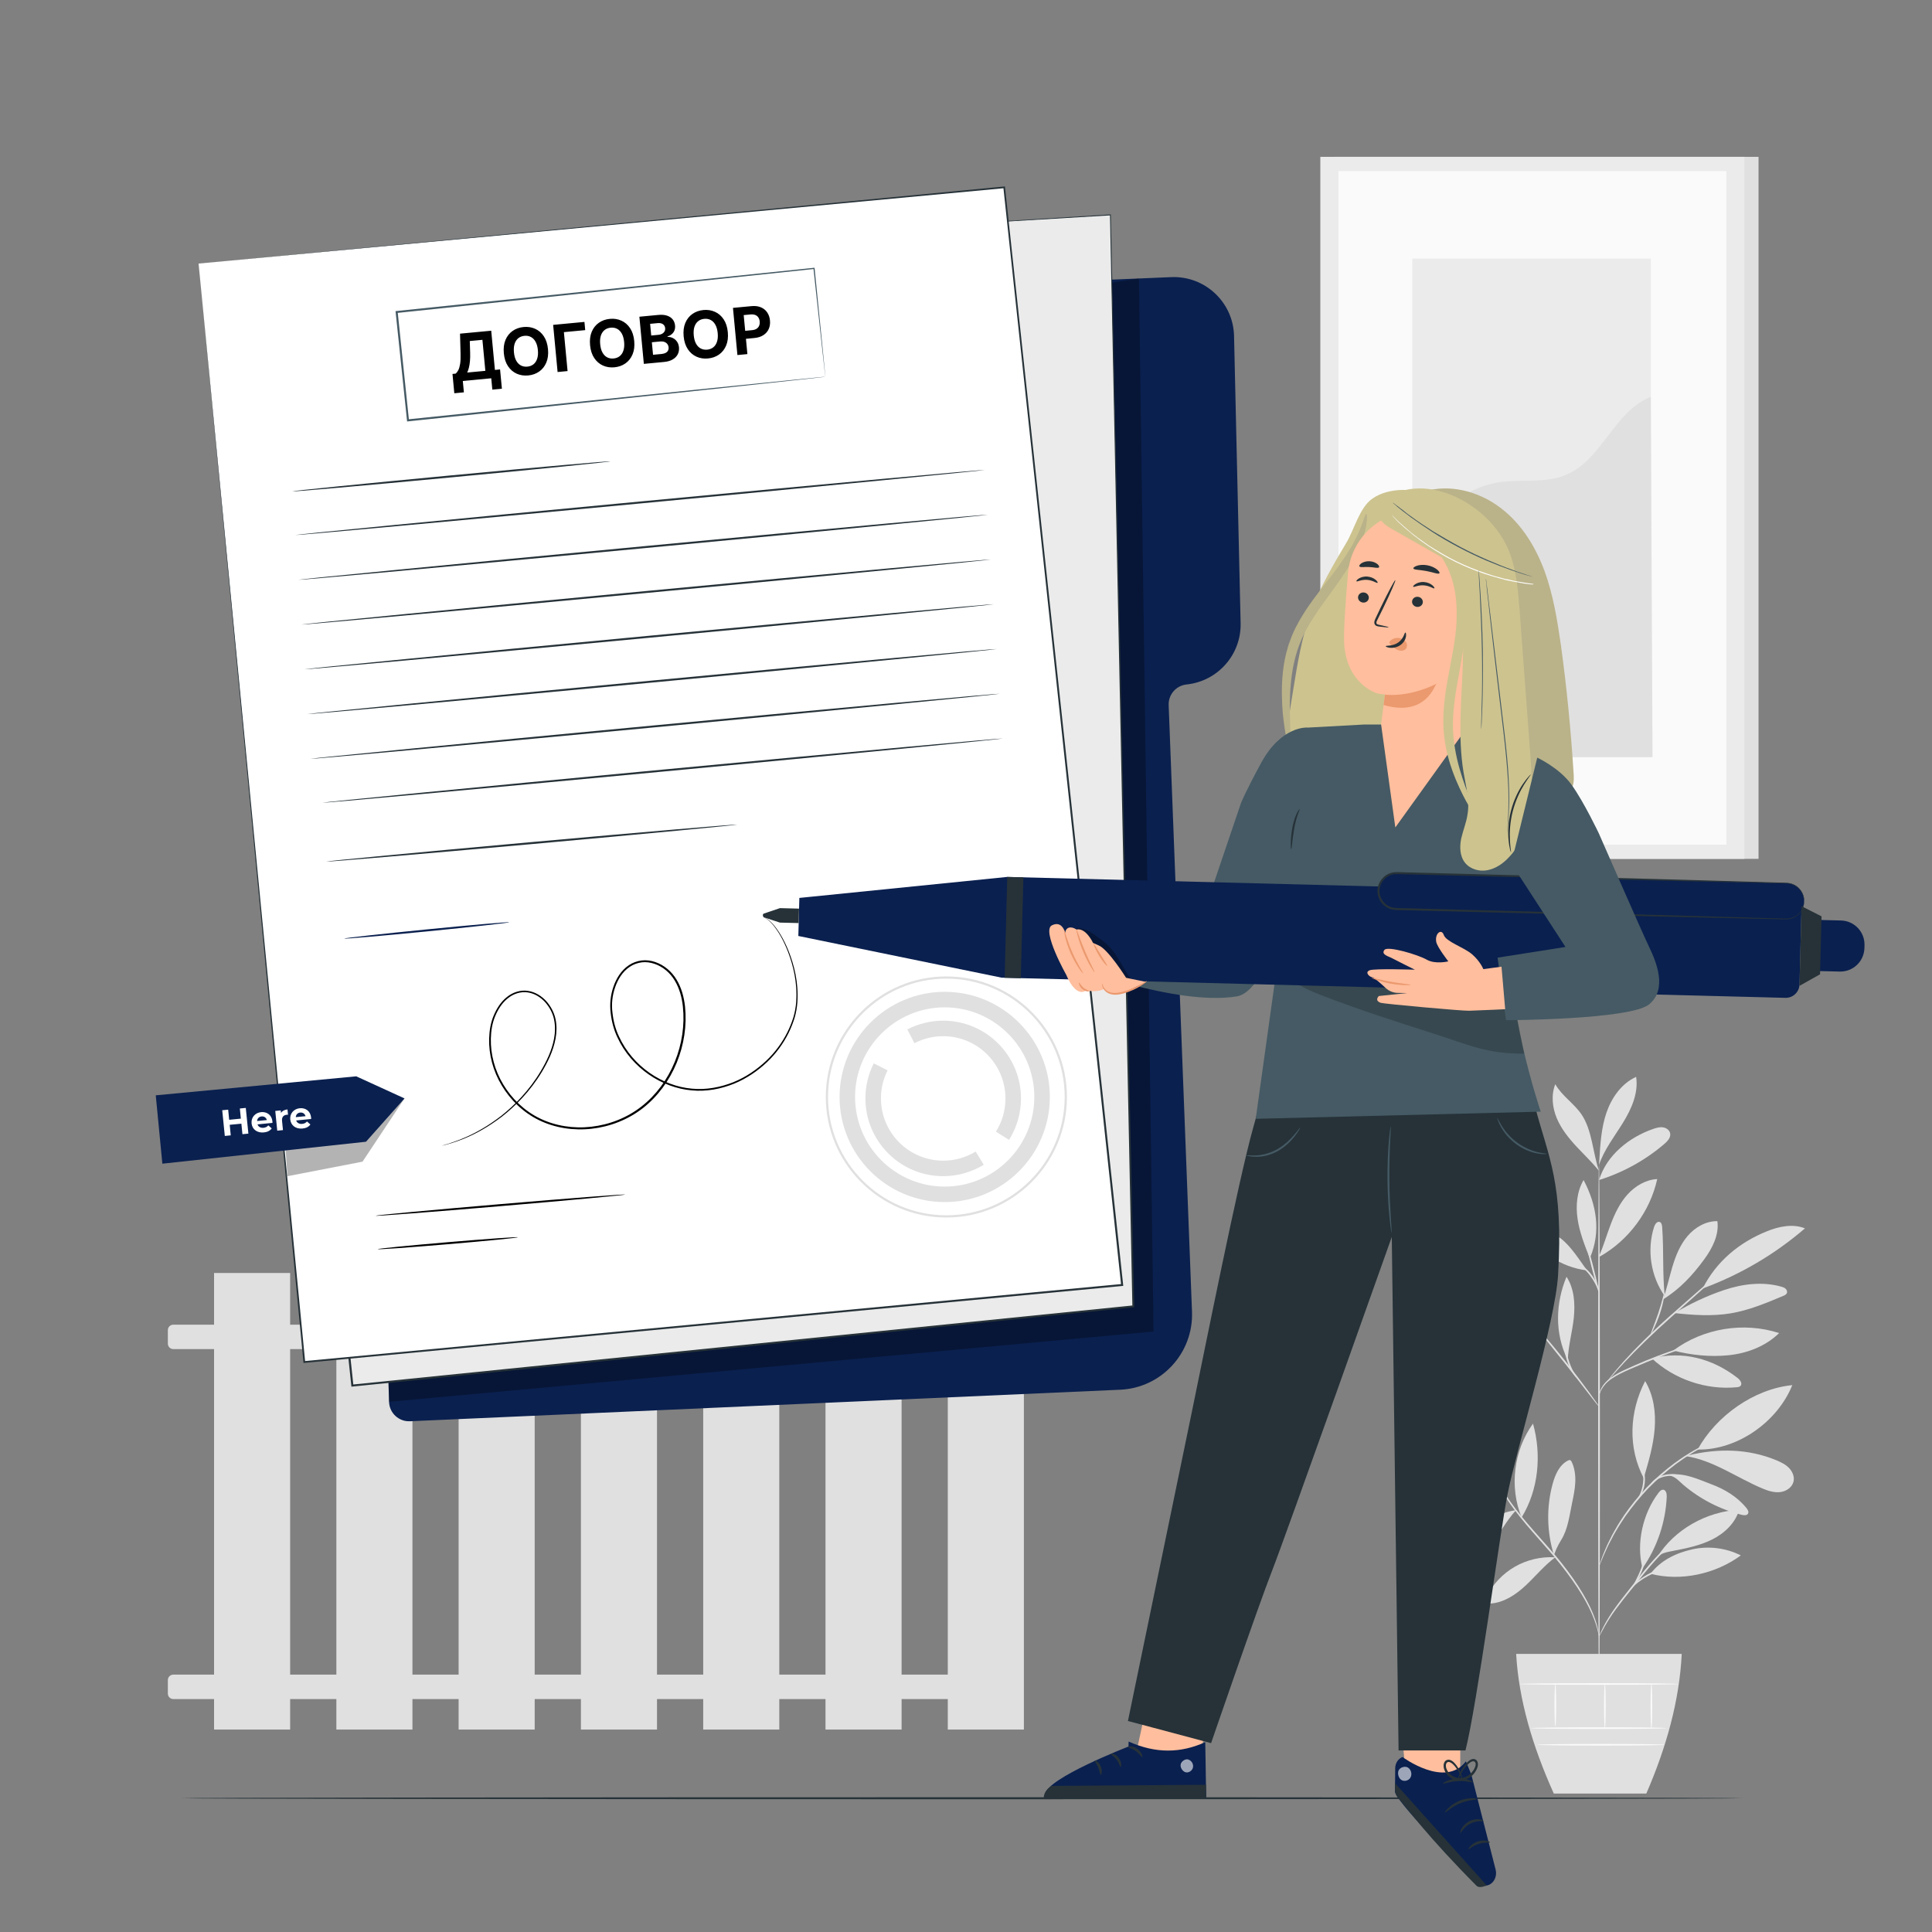 <?xml version="1.0" encoding="UTF-8"?> <svg xmlns="http://www.w3.org/2000/svg" width="178" height="178" viewBox="0 0 178 178" fill="none"><rect x="0" y="0" width="178" height="178" fill="#808080" stroke="none"/> <path d="M137.373 134.978C135.981 134.102 134.386 133.554 132.752 133.387C131.998 133.308 131.172 133.33 130.567 133.789C130.438 133.885 130.314 134.031 130.342 134.188C130.364 134.305 130.463 134.39 130.556 134.462C132.432 135.896 135.276 136.078 137.373 134.978Z" fill="#E0E0E0"></path> <path d="M137.252 134.846C136.206 134.03 135.152 133.208 134.265 132.218C133.379 131.232 132.66 130.057 132.393 128.758C132.311 128.363 132.286 127.914 132.542 127.601C134.924 129.459 136.793 131.862 137.252 134.846Z" fill="#E0E0E0"></path> <path d="M137.348 134.96C137.17 133.657 137.106 132.318 137.405 131.04C137.704 129.762 138.402 128.537 139.491 127.808C139.904 128.769 139.726 129.876 139.438 130.88C138.99 132.432 138.288 133.909 137.37 135.237" fill="#E0E0E0"></path> <path d="M139.68 139.139C138.263 139.31 137.032 140.058 135.974 141.015C134.917 141.973 134.166 143.262 133.852 144.654C135.241 144.568 136.419 143.589 137.274 142.489C138.128 141.393 138.719 140.186 139.659 139.157" fill="#E0E0E0"></path> <path d="M140.186 139.808C139.046 137 139.459 133.614 141.239 131.161C142.048 134.03 141.752 137.27 140.186 139.808Z" fill="#E0E0E0"></path> <path d="M143.269 143.479C141.983 143.4 140.677 143.707 139.563 144.347C138.448 144.988 137.526 145.967 136.95 147.117C136.871 147.274 136.804 147.473 136.907 147.612C136.999 147.733 137.174 147.744 137.327 147.737C138.573 147.655 139.677 146.907 140.588 146.053C141.499 145.198 142.293 144.212 143.301 143.475" fill="#E0E0E0"></path> <path d="M143.169 143.279C142.507 141.158 142.464 138.847 143.051 136.704C143.283 135.857 143.671 134.967 144.454 134.568C144.522 134.533 144.6 134.504 144.668 134.529C144.735 134.554 144.771 134.622 144.803 134.686C145.081 135.266 145.163 135.928 145.134 136.572C145.106 137.217 144.97 137.85 144.839 138.481C144.593 139.648 144.461 140.901 143.82 141.909C143.667 142.147 143.536 142.407 143.415 142.664C143.294 142.92 143.294 143.009 143.183 143.212" fill="#E0E0E0"></path> <path d="M151.328 144.493C150.723 142.194 151.364 139.406 152.813 137.523C152.92 137.384 153.062 137.235 153.237 137.252C153.504 137.277 153.571 137.633 153.561 137.9C153.457 140.25 152.674 142.564 151.328 144.493Z" fill="#E0E0E0"></path> <path d="M152.065 144.995C154.86 145.722 158.064 145.017 160.385 143.304C159.007 142.607 157.384 142.407 155.882 142.753C154.376 143.094 153.002 143.771 152.065 144.995Z" fill="#E0E0E0"></path> <path d="M152.685 143.465C154.248 140.916 157.249 139.25 160.236 139.097C159.89 140.311 158.893 141.258 157.765 141.827C156.636 142.397 155.38 142.646 154.141 142.888C153.66 142.984 152.998 143.087 152.685 143.465Z" fill="#E0E0E0"></path> <path d="M151.485 136.038C151.909 134.586 152.336 133.123 152.45 131.617C152.567 130.111 152.35 128.538 151.571 127.242C150.111 130.068 149.961 133.372 151.442 136.192" fill="#E0E0E0"></path> <path d="M156.405 133.55C158.114 130.446 161.599 127.965 165.127 127.616C163.767 131.005 160.054 133.625 156.405 133.55Z" fill="#E0E0E0"></path> <path d="M155.33 134.159C157.879 134.547 160.05 136.174 162.432 137.16C162.941 137.37 163.489 137.541 164.038 137.466C164.586 137.395 165.123 137.028 165.245 136.491C165.348 136.046 165.141 135.572 164.824 135.245C164.504 134.917 164.08 134.714 163.657 134.536C161.062 133.458 158.281 133.429 155.547 134.084" fill="#E0E0E0"></path> <path d="M153.856 135.946C154.433 136.11 154.629 136.409 155.088 136.801C156.636 138.121 158.498 139.075 160.474 139.567C160.681 139.617 160.951 139.638 161.051 139.453C161.14 139.289 161.026 139.093 160.912 138.951C160.083 137.915 158.904 137.206 157.662 136.744C156.419 136.281 155.341 135.722 153.86 135.843" fill="#E0E0E0"></path> <path d="M152.19 125.152C154.262 127.085 157.181 128.078 160.004 127.811C160.132 127.8 160.271 127.779 160.36 127.683C160.556 127.469 160.321 127.138 160.093 126.96C157.793 125.166 155.01 124.426 152.19 125.152Z" fill="#E0E0E0"></path> <path d="M154.162 124.43C156.903 122.375 160.659 121.756 163.913 122.82C162.685 124.031 160.983 124.682 159.267 124.86C157.551 125.038 155.835 124.85 154.162 124.43Z" fill="#E0E0E0"></path> <path d="M153.379 119.467C153.155 117.174 153.301 115.362 153.141 113.059C153.126 112.874 153.087 112.653 152.916 112.585C152.678 112.493 152.478 112.788 152.396 113.034C151.713 115.159 152.087 117.594 153.375 119.413" fill="#E0E0E0"></path> <path d="M153.215 119.719C154.771 118.758 155.935 117.501 157.014 116.028C157.765 115.002 158.395 113.771 158.228 112.51C157.174 112.489 156.174 113.069 155.487 113.87C154.803 114.671 154.394 115.672 154.091 116.679C153.785 117.694 153.571 118.73 153.215 119.719Z" fill="#E0E0E0"></path> <path d="M156.946 118.683C160.357 117.423 163.539 115.547 166.295 113.172C165.177 112.724 163.899 112.991 162.785 113.443C160.236 114.472 158.149 116.209 156.9 118.658" fill="#E0E0E0"></path> <path d="M154.262 120.976C155.989 121.165 157.74 121.286 159.452 121.001C161.136 120.72 162.724 120.054 164.298 119.392C164.429 119.339 164.568 119.271 164.625 119.143C164.686 119.004 164.622 118.83 164.508 118.73C164.394 118.627 164.241 118.577 164.095 118.538C162.386 118.061 160.542 118.285 158.858 118.851C157.178 119.413 155.8 120.086 154.262 120.976Z" fill="#E0E0E0"></path> <path d="M144.411 125.23C143.233 122.852 143.311 120.083 144.326 117.63C145.042 118.719 145.131 120.111 144.999 121.407C144.867 122.706 144.472 124.041 144.447 125.344" fill="#E0E0E0"></path> <path d="M139.709 122.856C136.768 122.799 133.828 124.052 131.834 126.209C133.301 126.441 134.814 126.06 136.145 125.408C137.48 124.757 138.666 123.842 139.84 122.934" fill="#E0E0E0"></path> <path d="M136.544 121.798C135.106 121.681 133.721 121.503 132.339 121.927C130.958 122.35 129.698 123.311 129.135 124.643C130.481 124.796 131.845 124.458 133.076 123.899C134.312 123.343 135.433 122.567 136.544 121.798Z" fill="#E0E0E0"></path> <path d="M141.225 121.848C139.933 121.001 138.605 120.136 137.096 119.787C135.59 119.435 133.845 119.694 132.795 120.83C134.013 121.546 135.494 121.631 136.907 121.628C138.32 121.628 140.054 121.61 141.385 122.083" fill="#E0E0E0"></path> <path d="M141.236 121.916C139.025 119.744 138.185 115.843 139.075 112.874C140.812 115.515 141.592 118.776 141.236 121.916Z" fill="#E0E0E0"></path> <path d="M147.316 115.764C147.733 114.796 148.028 113.778 148.402 112.792C148.776 111.805 149.242 110.834 149.947 110.05C150.656 109.267 151.631 108.683 152.685 108.63C152.026 111.617 150.04 114.287 147.37 115.782" fill="#E0E0E0"></path> <path d="M146.216 117.046C145.526 116.096 144.728 114.807 143.792 114.098C142.856 113.39 141.638 112.959 140.495 113.233C141.656 115.309 143.852 116.772 146.216 117.046Z" fill="#E0E0E0"></path> <path d="M146.437 115.843C145.985 114.693 145.529 113.532 145.348 112.311C145.166 111.09 145.276 109.784 145.899 108.719C147.113 111.015 147.505 113.479 146.498 115.871" fill="#E0E0E0"></path> <path d="M147.327 108.716C148.014 106.441 150.097 104.767 152.347 103.999C152.631 103.902 152.93 103.821 153.226 103.867C153.521 103.913 153.813 104.116 153.874 104.408C153.956 104.796 153.635 105.141 153.336 105.398C151.585 106.896 149.527 108.032 147.327 108.716Z" fill="#E0E0E0"></path> <path d="M147.352 106.857C147.441 105.39 147.53 103.902 148.007 102.514C148.484 101.126 149.403 99.819 150.741 99.214C150.969 100.695 150.314 102.169 149.527 103.443C148.74 104.718 147.79 105.921 147.316 107.341" fill="#E0E0E0"></path> <path d="M147.316 107.865C146.747 106.206 146.69 104.102 145.697 102.656C145.002 101.645 143.892 100.958 143.294 99.89C142.895 100.89 143.019 102.04 143.432 103.03C143.849 104.02 144.536 104.874 145.269 105.661C146.003 106.444 146.633 107.035 147.316 107.865Z" fill="#E0E0E0"></path> <path d="M147.327 156.69C147.284 156.69 147.245 145.629 147.242 131.991C147.238 118.345 147.27 107.288 147.316 107.288C147.363 107.288 147.398 118.345 147.402 131.991C147.405 145.629 147.37 156.69 147.327 156.69Z" fill="#E0E0E0"></path> <path d="M156.992 123.56C156.996 123.571 156.846 123.625 156.576 123.717C156.277 123.817 155.892 123.949 155.433 124.102C154.468 124.429 153.144 124.906 151.706 125.497C150.282 126.109 148.94 126.604 148.174 127.266C147.793 127.594 147.573 127.946 147.466 128.206C147.356 128.466 147.338 128.626 147.323 128.623C147.316 128.623 147.32 128.584 147.327 128.505C147.341 128.431 147.359 128.32 147.409 128.181C147.501 127.907 147.715 127.53 148.103 127.181C148.488 126.832 149.022 126.515 149.637 126.23C150.25 125.946 150.93 125.647 151.652 125.348C153.094 124.757 154.433 124.294 155.408 123.995C155.896 123.842 156.295 123.731 156.569 123.657C156.836 123.585 156.989 123.55 156.992 123.56Z" fill="#E0E0E0"></path> <path d="M160.161 115.779C160.164 115.782 160.125 115.825 160.043 115.903C159.951 115.992 159.833 116.103 159.687 116.238C159.356 116.537 158.908 116.946 158.363 117.441C157.22 118.459 155.668 119.841 153.952 121.368C152.229 122.899 150.745 124.365 149.712 125.465C149.196 126.017 148.79 126.473 148.513 126.79C148.384 126.939 148.278 127.06 148.192 127.156C148.117 127.238 148.078 127.281 148.071 127.277C148.068 127.274 148.1 127.224 148.167 127.135C148.235 127.046 148.331 126.914 148.466 126.75C148.73 126.419 149.125 125.949 149.63 125.391C150.641 124.266 152.122 122.785 153.845 121.25C155.572 119.723 157.146 118.349 158.288 117.359C158.847 116.879 159.31 116.483 159.648 116.195C159.801 116.07 159.922 115.967 160.022 115.885C160.107 115.811 160.157 115.775 160.161 115.779Z" fill="#E0E0E0"></path> <path d="M152.094 122.923C152.048 122.902 152.407 122.073 152.767 121.022C153.13 119.972 153.297 119.086 153.343 119.093C153.386 119.096 153.283 120.008 152.916 121.072C152.735 121.603 152.539 122.069 152.382 122.4C152.229 122.735 152.115 122.934 152.094 122.923Z" fill="#E0E0E0"></path> <path d="M147.338 129.62C147.331 129.627 147.234 129.516 147.071 129.314C146.889 129.082 146.661 128.79 146.391 128.441C145.821 127.704 145.031 126.686 144.148 125.572C143.262 124.458 142.45 123.457 141.862 122.735C141.585 122.389 141.353 122.105 141.168 121.877C141.004 121.674 140.919 121.556 140.93 121.549C140.937 121.542 141.04 121.645 141.218 121.838C141.396 122.03 141.645 122.311 141.951 122.663C142.564 123.368 143.39 124.358 144.276 125.476C145.163 126.59 145.939 127.623 146.487 128.377C146.761 128.755 146.978 129.064 147.128 129.278C147.27 129.488 147.345 129.613 147.338 129.62Z" fill="#E0E0E0"></path> <path d="M145.22 126.896C145.195 126.925 144.629 126.252 144.333 125.234C144.116 124.515 144.105 123.86 144.13 123.557L144.201 123.564C144.169 123.692 144.148 123.76 144.134 123.756C144.119 123.753 144.119 123.682 144.13 123.55L144.201 123.557C144.226 123.856 144.273 124.49 144.486 125.187C144.771 126.177 145.262 126.871 145.22 126.896Z" fill="#E0E0E0"></path> <path d="M142.482 123.457C142.461 123.479 142.279 123.251 141.862 123.098C141.449 122.938 140.826 122.902 140.143 122.963C139.459 123.012 138.847 123.133 138.409 123.244C137.971 123.351 137.704 123.436 137.697 123.415C137.69 123.397 137.943 123.272 138.381 123.133C138.815 122.998 139.435 122.856 140.132 122.802C140.823 122.742 141.478 122.795 141.909 122.995C142.339 123.183 142.496 123.454 142.482 123.457Z" fill="#E0E0E0"></path> <path d="M141.834 122.621C141.823 122.646 141.474 122.475 140.883 122.275C140.296 122.072 139.459 121.862 138.512 121.788C137.566 121.716 136.708 121.798 136.095 121.912C135.483 122.023 135.113 122.137 135.106 122.112C135.102 122.101 135.191 122.065 135.358 122.005C135.522 121.944 135.768 121.873 136.074 121.802C136.686 121.659 137.562 121.56 138.523 121.631C139.484 121.706 140.335 121.941 140.919 122.172C141.211 122.286 141.442 122.393 141.599 122.478C141.756 122.56 141.838 122.614 141.834 122.621Z" fill="#E0E0E0"></path> <path d="M147.316 119.097C147.274 119.107 146.964 118.028 146.622 116.69C146.284 115.351 146.042 114.255 146.085 114.244C146.127 114.234 146.437 115.309 146.779 116.651C147.117 117.989 147.359 119.086 147.316 119.097Z" fill="#E0E0E0"></path> <path d="M147.359 119.097C147.313 119.111 147.113 118.392 146.59 117.655C146.085 116.904 145.437 116.526 145.462 116.487C145.469 116.469 145.647 116.537 145.896 116.711C146.145 116.886 146.455 117.181 146.722 117.562C147.263 118.331 147.398 119.093 147.359 119.097Z" fill="#E0E0E0"></path> <path d="M147.327 150.795C147.309 150.798 147.277 150.528 147.153 150.058C147.028 149.588 146.797 148.922 146.412 148.142C145.647 146.58 144.258 144.6 142.493 142.617C141.617 141.617 140.77 140.674 140.047 139.769C139.324 138.869 138.73 138.007 138.299 137.245C137.865 136.487 137.58 135.832 137.416 135.373C137.334 135.141 137.274 134.963 137.242 134.839C137.206 134.714 137.192 134.65 137.195 134.647C137.21 134.643 137.291 134.899 137.473 135.351C137.655 135.804 137.95 136.441 138.395 137.188C138.836 137.936 139.434 138.783 140.161 139.677C140.883 140.57 141.734 141.51 142.614 142.511C144.386 144.497 145.771 146.505 146.515 148.089C146.889 148.883 147.106 149.559 147.213 150.036C147.263 150.275 147.299 150.464 147.309 150.592C147.327 150.727 147.331 150.791 147.327 150.795Z" fill="#E0E0E0"></path> <path d="M156.06 140.93C156.063 140.94 155.9 141.026 155.6 141.186C155.309 141.35 154.892 141.606 154.415 141.969C153.938 142.336 153.404 142.813 152.856 143.39C152.307 143.966 151.745 144.639 151.168 145.358C150.018 146.8 148.943 148.078 148.299 149.1C147.971 149.606 147.733 150.033 147.58 150.332C147.423 150.631 147.338 150.798 147.327 150.791C147.323 150.787 147.338 150.745 147.37 150.663C147.405 150.581 147.452 150.456 147.523 150.303C147.662 149.994 147.886 149.556 148.203 149.039C148.829 147.996 149.897 146.701 151.044 145.259C151.62 144.54 152.19 143.867 152.749 143.287C153.308 142.71 153.856 142.233 154.347 141.877C154.839 141.517 155.269 141.275 155.572 141.126C155.725 141.051 155.846 141.001 155.928 140.969C156.013 140.94 156.06 140.923 156.06 140.93Z" fill="#E0E0E0"></path> <path d="M156.231 144.13C156.234 144.155 155.86 144.198 155.262 144.269C154.668 144.348 153.838 144.447 152.966 144.721C152.101 145.003 151.382 145.433 150.912 145.8C150.438 146.167 150.214 146.469 150.193 146.452C150.186 146.444 150.232 146.363 150.335 146.227C150.438 146.092 150.609 145.91 150.841 145.711C151.304 145.312 152.03 144.857 152.916 144.568C153.806 144.287 154.646 144.205 155.248 144.155C155.857 144.113 156.231 144.109 156.231 144.13Z" fill="#E0E0E0"></path> <path d="M150.478 146.099C150.428 146.071 150.862 145.405 151.2 144.508C151.517 143.604 151.592 142.81 151.649 142.82C151.67 142.824 151.67 143.02 151.631 143.34C151.592 143.657 151.517 144.098 151.35 144.561C151.183 145.024 150.958 145.412 150.787 145.683C150.62 145.953 150.495 146.11 150.478 146.099Z" fill="#E0E0E0"></path> <path d="M158.89 132.336C158.893 132.339 158.84 132.368 158.737 132.418C158.616 132.471 158.466 132.542 158.281 132.624C158.082 132.71 157.84 132.816 157.569 132.962C157.295 133.105 156.978 133.247 156.644 133.447C156.476 133.543 156.298 133.642 156.117 133.746C155.935 133.852 155.754 133.977 155.561 134.098C155.173 134.333 154.782 134.625 154.365 134.92C153.55 135.54 152.696 136.27 151.87 137.113C151.054 137.968 150.353 138.847 149.762 139.68C149.481 140.107 149.203 140.506 148.979 140.901C148.865 141.097 148.747 141.282 148.648 141.471C148.552 141.656 148.456 141.838 148.367 142.008C148.178 142.347 148.043 142.671 147.914 142.948C147.779 143.226 147.679 143.472 147.601 143.671C147.523 143.86 147.462 144.009 147.409 144.134C147.363 144.237 147.338 144.294 147.331 144.29C147.327 144.287 147.341 144.23 147.377 144.123C147.42 143.998 147.473 143.842 147.541 143.65C147.612 143.443 147.701 143.194 147.829 142.913C147.954 142.631 148.082 142.3 148.263 141.959C148.352 141.784 148.441 141.603 148.537 141.414C148.634 141.225 148.751 141.037 148.861 140.837C149.082 140.435 149.356 140.029 149.637 139.598C150.225 138.751 150.93 137.861 151.752 137.003C152.582 136.152 153.45 135.419 154.273 134.803C154.693 134.507 155.088 134.219 155.483 133.984C155.679 133.867 155.864 133.742 156.049 133.639C156.234 133.536 156.412 133.439 156.587 133.347C156.925 133.151 157.249 133.012 157.526 132.881C157.804 132.745 158.05 132.642 158.253 132.567C158.441 132.496 158.598 132.436 158.719 132.389C158.829 132.35 158.886 132.332 158.89 132.336Z" fill="#E0E0E0"></path> <path d="M151.976 136.968C151.962 136.964 152.04 136.697 152.357 136.402C152.667 136.106 153.233 135.836 153.888 135.814C154.543 135.796 155.113 135.982 155.501 136.127C155.892 136.281 156.117 136.405 156.11 136.423C156.099 136.444 155.857 136.359 155.462 136.234C155.07 136.113 154.515 135.957 153.892 135.971C153.272 135.989 152.738 136.227 152.429 136.483C152.115 136.743 152.001 136.985 151.976 136.968Z" fill="#E0E0E0"></path> <path d="M150.944 138.035C150.901 138.011 151.289 137.441 151.378 136.622C151.482 135.803 151.232 135.159 151.282 135.145C151.3 135.138 151.385 135.287 151.46 135.558C151.535 135.825 151.585 136.216 151.535 136.64C151.485 137.067 151.346 137.434 151.211 137.676C151.079 137.918 150.958 138.046 150.944 138.035Z" fill="#E0E0E0"></path> <path d="M139.687 152.379C139.926 156.605 141.2 160.905 143.158 165.248H151.677C153.546 160.944 154.732 156.654 154.942 152.379H139.687Z" fill="#E0E0E0"></path> <path d="M153.564 159.218C153.564 159.26 150.759 159.296 147.299 159.296C143.838 159.296 141.033 159.26 141.033 159.218C141.033 159.175 143.838 159.139 147.299 159.139C150.759 159.136 153.564 159.171 153.564 159.218Z" fill="#FAFAFA"></path> <path d="M153.372 160.748C153.372 160.791 150.741 160.827 147.498 160.827C144.255 160.827 141.624 160.791 141.624 160.748C141.624 160.706 144.251 160.67 147.498 160.67C150.741 160.67 153.372 160.706 153.372 160.748Z" fill="#FAFAFA"></path> <path d="M143.297 155.152C143.34 155.152 143.375 156.032 143.375 157.114C143.375 158.196 143.34 159.075 143.297 159.075C143.254 159.075 143.219 158.196 143.219 157.114C143.215 156.032 143.254 155.152 143.297 155.152Z" fill="#FAFAFA"></path> <path d="M147.861 155.152C147.904 155.152 147.939 156.064 147.939 157.185C147.939 158.307 147.904 159.218 147.861 159.218C147.818 159.218 147.783 158.307 147.783 157.185C147.783 156.064 147.818 155.152 147.861 155.152Z" fill="#FAFAFA"></path> <path d="M152.147 155.12C152.19 155.12 152.226 156.049 152.226 157.192C152.226 158.338 152.19 159.264 152.147 159.264C152.105 159.264 152.069 158.335 152.069 157.192C152.065 156.046 152.101 155.12 152.147 155.12Z" fill="#FAFAFA"></path> <path d="M154.671 155.152C154.671 155.195 151.382 155.23 147.323 155.23C143.265 155.23 139.976 155.195 139.976 155.152C139.976 155.109 143.265 155.074 147.323 155.074C151.382 155.074 154.671 155.109 154.671 155.152Z" fill="#FAFAFA"></path> <path d="M26.732 117.284H19.722V159.349H26.732V117.284Z" fill="#E0E0E0"></path> <path d="M37.999 117.284H30.99V159.349H37.999V117.284Z" fill="#E0E0E0"></path> <path d="M49.263 117.284H42.254V159.349H49.263V117.284Z" fill="#E0E0E0"></path> <path d="M60.531 117.284H53.521V159.349H60.531V117.284Z" fill="#E0E0E0"></path> <path d="M71.798 117.284H64.788V159.349H71.798V117.284Z" fill="#E0E0E0"></path> <path d="M83.066 117.284H76.056V159.349H83.066V117.284Z" fill="#E0E0E0"></path> <path d="M94.333 117.284H87.323V159.349H94.333V117.284Z" fill="#E0E0E0"></path> <path d="M92.827 124.297H15.97C15.689 124.297 15.465 124.07 15.465 123.792V122.549C15.465 122.268 15.693 122.044 15.97 122.044H92.827C93.108 122.044 93.332 122.272 93.332 122.549V123.792C93.332 124.07 93.108 124.297 92.827 124.297Z" fill="#E0E0E0"></path> <path d="M92.827 156.54H15.97C15.689 156.54 15.465 156.312 15.465 156.035V154.792C15.465 154.511 15.693 154.287 15.97 154.287H92.827C93.108 154.287 93.332 154.514 93.332 154.792V156.035C93.332 156.312 93.108 156.54 92.827 156.54Z" fill="#E0E0E0"></path> <path d="M162.019 14.45H122.945V79.128H162.019V14.45Z" fill="#E0E0E0"></path> <path d="M160.72 14.45H121.645V79.128H160.72V14.45Z" fill="#EBEBEB"></path> <path d="M159.057 15.764H123.311V77.822H159.057V15.764Z" fill="#FAFAFA"></path> <path d="M152.097 23.827H130.114V69.755H152.097V23.827Z" fill="#EBEBEB"></path> <path d="M130.114 53.503C130.065 49.213 133.92 45.023 138.171 44.425C140.196 44.14 142.35 44.543 144.241 43.767C147.619 42.382 148.694 37.892 152.094 36.561L152.251 69.758H130.114V53.503Z" fill="#E0E0E0"></path> <path d="M160.57 165.675C160.57 165.725 128.366 165.768 88.648 165.768C48.914 165.768 16.718 165.725 16.718 165.675C16.718 165.625 48.914 165.583 88.648 165.583C128.366 165.583 160.57 165.625 160.57 165.675Z" fill="#263238"></path> <path d="M90.78 26.255L107.907 25.532C111.015 25.4 113.625 27.846 113.696 30.954L114.301 57.412C114.369 60.303 112.201 62.762 109.324 63.062C108.356 63.161 107.633 63.998 107.672 64.97L109.822 120.847C109.968 124.657 107.01 127.871 103.204 128.039L37.772 130.944C36.743 130.99 35.874 130.185 35.846 129.156L32.951 32.154C32.923 31.164 33.678 30.327 34.664 30.256L90.78 26.255Z" fill="#0A204F"></path> <g opacity="0.3"> <path d="M35.789 127.32L35.842 129.153L106.28 122.677L104.935 25.657C104.935 25.657 87.836 28.248 87.526 28.248C87.216 28.248 35.789 127.32 35.789 127.32Z" fill="black"></path> </g> <path d="M81.862 21.047L102.304 19.801L104.415 120.36L32.467 127.658L21.873 27.626L81.862 21.047Z" fill="#EBEBEB"></path> <path d="M81.862 21.047C81.862 21.047 81.503 21.093 80.801 21.175C80.1 21.253 79.057 21.371 77.69 21.527C74.956 21.83 70.926 22.278 65.739 22.855C55.365 24.002 40.37 25.653 21.873 27.697L21.933 27.622C24.785 54.418 28.48 89.235 32.56 127.647L32.46 127.565C37.597 127.046 43.062 126.49 48.587 125.928C68.16 123.945 86.989 122.037 104.408 120.271L104.329 120.36C103.425 76.39 102.685 40.331 102.265 19.797L102.311 19.84C95.657 20.235 90.549 20.541 87.099 20.748C85.376 20.847 84.069 20.926 83.19 20.976C82.311 21.025 81.862 21.047 81.862 21.047C81.862 21.047 82.307 21.011 83.183 20.954C84.062 20.897 85.369 20.815 87.088 20.705C90.538 20.491 95.647 20.171 102.3 19.758L102.343 19.754V19.797C102.784 40.328 103.557 76.39 104.5 120.356V120.438L104.418 120.445C86.996 122.215 68.17 124.126 48.598 126.113C43.072 126.672 37.608 127.227 32.471 127.747L32.378 127.758L32.367 127.665C28.306 89.249 24.628 54.432 21.794 27.629L21.787 27.561L21.855 27.554C40.353 25.539 55.351 23.905 65.728 22.773C70.915 22.214 74.945 21.776 77.683 21.481C79.05 21.335 80.093 21.225 80.794 21.15C81.503 21.079 81.862 21.047 81.862 21.047Z" fill="#263238"></path> <path d="M18.295 24.282L28.035 125.49L103.39 118.391L92.521 17.262L18.295 24.282Z" fill="white"></path> <path d="M18.295 24.282C18.914 24.222 47.526 21.488 92.514 17.184L92.588 17.177L92.596 17.252C95.65 45.642 99.413 80.609 103.479 118.38L103.489 118.473L103.397 118.48C103.229 118.494 103.044 118.512 102.863 118.53C75.995 121.058 50.538 123.453 28.042 125.568L27.96 125.575L27.953 125.493C22.236 65.575 18.366 25.023 18.295 24.282C18.366 25.019 22.303 65.564 28.117 125.479L28.024 125.404C50.516 123.283 75.978 120.883 102.841 118.348C103.023 118.331 103.208 118.313 103.375 118.299L103.293 118.402C99.242 80.63 95.49 45.66 92.442 17.269L92.524 17.337C47.533 21.548 18.914 24.226 18.295 24.282Z" fill="#263238"></path> <path d="M76.084 101.04C76.099 94.916 81.093 89.943 87.216 89.961C93.34 89.975 98.313 94.97 98.299 101.093C98.284 107.216 93.29 112.19 87.167 112.172C81.04 112.158 76.07 107.166 76.084 101.04ZM98.092 101.093C98.106 95.08 93.226 90.178 87.216 90.164C81.204 90.15 76.302 95.03 76.287 101.04C76.273 107.053 81.154 111.955 87.163 111.969C93.176 111.983 98.078 107.106 98.092 101.093Z" fill="#E0E0E0"></path> <path d="M77.352 101.043C77.366 95.703 81.72 91.367 87.06 91.378C92.4 91.392 96.736 95.746 96.725 101.086C96.711 106.426 92.357 110.762 87.017 110.751C81.674 110.741 77.337 106.387 77.352 101.043ZM95.294 101.086C95.305 96.533 91.609 92.82 87.056 92.809C82.503 92.798 78.79 96.494 78.779 101.047C78.769 105.6 82.464 109.313 87.017 109.324C91.57 109.335 95.283 105.639 95.294 101.086Z" fill="#E0E0E0"></path> <path d="M79.733 101.186C79.737 100.057 79.993 98.975 80.502 97.971L81.777 98.616C81.371 99.417 81.164 100.282 81.164 101.186C81.157 104.351 83.724 106.928 86.889 106.935C87.953 106.939 88.989 106.647 89.89 106.095L90.634 107.313C89.505 108.003 88.21 108.366 86.882 108.363C82.934 108.359 79.726 105.137 79.733 101.186Z" fill="#E0E0E0"></path> <path d="M83.592 94.845C84.611 94.315 85.76 94.034 86.917 94.037C90.869 94.048 94.077 97.27 94.066 101.221C94.062 102.57 93.681 103.884 92.966 105.023L91.755 104.261C92.329 103.354 92.635 102.3 92.635 101.218C92.642 98.053 90.075 95.475 86.91 95.468C85.97 95.465 85.077 95.682 84.251 96.113L83.592 94.845Z" fill="#E0E0E0"></path> <path d="M90.737 43.296C90.741 43.346 76.522 44.731 58.982 46.386C41.435 48.042 27.209 49.345 27.206 49.295C27.202 49.245 41.417 47.86 58.964 46.205C76.504 44.549 90.734 43.246 90.737 43.296Z" fill="#263238"></path> <path d="M56.262 42.502C56.266 42.552 49.705 43.215 41.606 43.98C33.507 44.745 26.939 45.322 26.931 45.272C26.928 45.222 33.489 44.56 41.588 43.795C49.687 43.029 56.259 42.453 56.262 42.502Z" fill="#263238"></path> <path d="M91.015 47.422C91.019 47.472 76.8 48.857 59.26 50.513C41.712 52.168 27.487 53.471 27.483 53.421C27.48 53.371 41.695 51.986 59.242 50.331C76.782 48.672 91.008 47.369 91.015 47.422Z" fill="#263238"></path> <path d="M91.293 51.545C91.296 51.595 77.078 52.98 59.537 54.635C41.99 56.29 27.764 57.593 27.761 57.543C27.757 57.494 41.972 56.109 59.52 54.453C77.06 52.794 91.285 51.495 91.293 51.545Z" fill="#263238"></path> <path d="M91.567 55.667C91.57 55.717 77.352 57.102 59.812 58.758C42.264 60.413 28.039 61.716 28.035 61.666C28.031 61.616 42.246 60.231 59.794 58.576C77.337 56.92 91.563 55.618 91.567 55.667Z" fill="#263238"></path> <path d="M91.844 59.794C91.848 59.843 77.629 61.228 60.089 62.884C42.542 64.539 28.316 65.842 28.313 65.792C28.309 65.742 42.524 64.358 60.071 62.702C77.612 61.043 91.841 59.74 91.844 59.794Z" fill="#263238"></path> <path d="M92.122 63.916C92.126 63.966 77.907 65.351 60.367 67.006C42.82 68.661 28.594 69.964 28.59 69.915C28.587 69.865 42.802 68.48 60.349 66.825C77.889 65.165 92.119 63.866 92.122 63.916Z" fill="#263238"></path> <path d="M92.4 68.038C92.403 68.088 78.37 69.455 61.058 71.089C43.738 72.724 29.701 74.009 29.694 73.959C29.69 73.909 43.72 72.542 61.04 70.908C78.352 69.274 92.393 67.989 92.4 68.038Z" fill="#263238"></path> <path d="M67.918 75.97C67.921 76.02 59.452 76.825 48.996 77.768C38.541 78.708 30.064 79.43 30.057 79.381C30.053 79.331 38.523 78.526 48.978 77.583C59.434 76.643 67.914 75.92 67.918 75.97Z" fill="#263238"></path> <path d="M57.629 110.054C57.633 110.103 52.478 110.584 46.116 111.125C39.751 111.666 34.589 112.061 34.585 112.012C34.582 111.962 39.737 111.481 46.102 110.94C52.464 110.399 57.626 110.004 57.629 110.054Z" fill="black"></path> <path d="M47.729 113.991C47.733 114.041 44.842 114.329 41.267 114.632C37.693 114.934 34.795 115.141 34.792 115.087C34.788 115.038 37.679 114.749 41.253 114.447C44.824 114.144 47.722 113.941 47.729 113.991Z" fill="black"></path> <path d="M46.935 84.97C46.939 85.02 43.535 85.397 39.334 85.814C35.13 86.227 31.72 86.522 31.716 86.472C31.712 86.422 35.112 86.045 39.317 85.629C43.517 85.212 46.928 84.92 46.935 84.97Z" fill="#0A204F"></path> <g opacity="0.3"> <path d="M26.483 108.366L33.4 107.027L37.27 101.2L26.244 104.817L26.483 108.366Z" fill="black"></path> </g> <path d="M14.35 100.915L32.82 99.164L37.27 101.2L33.72 105.191L14.959 107.213L14.35 100.915Z" fill="#0A204F"></path> <path d="M22.645 102.076L22.884 104.443L22.335 104.496L22.239 103.525L21.164 103.631L21.26 104.603L20.712 104.657L20.474 102.289L21.022 102.236L21.114 103.169L22.189 103.062L22.097 102.129L22.645 102.076Z" fill="white"></path> <path d="M25.102 103.454L23.724 103.592C23.799 103.813 24.005 103.934 24.283 103.906C24.475 103.888 24.61 103.813 24.721 103.685L25.034 103.963C24.884 104.173 24.639 104.301 24.311 104.333C23.681 104.397 23.233 104.041 23.179 103.5C23.126 102.955 23.5 102.521 24.055 102.464C24.589 102.41 25.038 102.727 25.098 103.311C25.102 103.35 25.102 103.407 25.102 103.454ZM23.688 103.283L24.585 103.194C24.525 102.966 24.336 102.838 24.101 102.859C23.859 102.884 23.703 103.044 23.688 103.283Z" fill="white"></path> <path d="M26.486 102.214L26.536 102.702C26.49 102.702 26.458 102.702 26.419 102.706C26.127 102.734 25.952 102.912 25.985 103.261L26.07 104.119L25.543 104.172L25.361 102.353L25.867 102.303L25.892 102.542C25.999 102.357 26.205 102.243 26.486 102.214Z" fill="white"></path> <path d="M28.665 103.094L27.287 103.232C27.362 103.453 27.569 103.574 27.846 103.546C28.038 103.528 28.174 103.453 28.284 103.325L28.598 103.603C28.448 103.813 28.202 103.941 27.875 103.973C27.245 104.037 26.796 103.681 26.743 103.14C26.689 102.595 27.063 102.161 27.619 102.104C28.152 102.051 28.601 102.367 28.662 102.951C28.665 102.99 28.665 103.051 28.665 103.094ZM27.252 102.926L28.149 102.837C28.088 102.613 27.9 102.481 27.665 102.503C27.423 102.524 27.266 102.688 27.252 102.926Z" fill="white"></path> <path d="M70.353 84.514C70.353 84.514 70.374 84.521 70.417 84.535C70.46 84.55 70.52 84.575 70.598 84.621C70.751 84.706 70.962 84.87 71.193 85.123C71.656 85.628 72.211 86.493 72.688 87.704C73.151 88.911 73.589 90.491 73.464 92.35C73.429 92.812 73.35 93.29 73.211 93.767C73.065 94.24 72.877 94.717 72.645 95.187C72.175 96.127 71.52 97.049 70.673 97.85C69.826 98.651 68.804 99.363 67.622 99.847C66.44 100.317 65.102 100.595 63.724 100.459C60.986 100.221 58.188 98.405 56.882 95.572C56.547 94.87 56.348 94.098 56.262 93.311C56.163 92.521 56.248 91.695 56.511 90.926C56.771 90.16 57.223 89.409 57.932 88.932C58.281 88.694 58.694 88.544 59.117 88.491C59.545 88.437 59.979 88.498 60.385 88.64C61.196 88.921 61.894 89.516 62.336 90.26C62.788 91.004 63.016 91.866 63.112 92.727C63.293 94.461 63.026 96.255 62.35 97.907C61.673 99.559 60.595 101.029 59.221 102.101C57.843 103.172 56.18 103.809 54.507 103.994C52.834 104.183 51.132 103.92 49.669 103.208C48.202 102.496 47.024 101.339 46.23 100.011C45.426 98.683 45.03 97.163 45.066 95.696C45.087 94.963 45.201 94.233 45.483 93.571C45.757 92.912 46.148 92.3 46.7 91.862C47.241 91.421 47.953 91.189 48.63 91.292C49.306 91.385 49.897 91.766 50.331 92.239C50.758 92.724 51.061 93.3 51.186 93.909C51.31 94.514 51.289 95.13 51.182 95.703C50.965 96.86 50.452 97.871 49.915 98.768C49.374 99.665 48.761 100.452 48.135 101.132C47.508 101.812 46.864 102.389 46.241 102.877C45.611 103.354 45.005 103.756 44.44 104.076C43.311 104.724 42.357 105.077 41.705 105.283C41.054 105.49 40.702 105.561 40.702 105.561C40.702 105.561 40.787 105.529 40.954 105.479C41.122 105.426 41.374 105.365 41.695 105.244C42.339 105.027 43.286 104.664 44.404 104.009C44.966 103.685 45.561 103.282 46.187 102.802C46.803 102.311 47.441 101.737 48.056 101.057C48.676 100.378 49.278 99.598 49.812 98.701C50.342 97.811 50.84 96.807 51.05 95.675C51.154 95.112 51.168 94.514 51.047 93.93C50.926 93.347 50.634 92.791 50.221 92.328C49.804 91.873 49.238 91.517 48.605 91.431C47.971 91.339 47.302 91.556 46.789 91.976C46.266 92.392 45.885 92.983 45.621 93.624C45.351 94.265 45.24 94.977 45.223 95.693C45.191 97.127 45.582 98.619 46.369 99.918C47.149 101.218 48.309 102.35 49.74 103.044C51.171 103.738 52.837 103.998 54.479 103.809C56.12 103.624 57.75 103.001 59.096 101.947C60.445 100.897 61.506 99.452 62.168 97.829C62.834 96.205 63.094 94.436 62.916 92.738C62.823 91.894 62.599 91.057 62.168 90.345C61.745 89.633 61.083 89.067 60.313 88.804C59.933 88.672 59.523 88.615 59.128 88.662C58.733 88.715 58.352 88.85 58.021 89.075C57.355 89.516 56.921 90.235 56.668 90.976C56.412 91.723 56.326 92.517 56.426 93.286C56.508 94.055 56.7 94.81 57.028 95.493C58.302 98.27 61.047 100.061 63.728 100.299C65.077 100.434 66.394 100.167 67.558 99.708C68.726 99.238 69.733 98.537 70.573 97.75C71.414 96.96 72.065 96.056 72.531 95.126C72.766 94.664 72.951 94.19 73.097 93.727C73.236 93.261 73.315 92.791 73.354 92.335C73.486 90.499 73.065 88.925 72.613 87.722C72.15 86.511 71.606 85.65 71.157 85.141C70.933 84.884 70.73 84.721 70.581 84.628C70.442 84.543 70.349 84.521 70.353 84.514Z" fill="black"></path> <path d="M76.042 34.713C76.042 34.713 76.031 34.653 76.017 34.539C76.002 34.418 75.985 34.251 75.96 34.033C75.91 33.585 75.835 32.926 75.743 32.075C75.557 30.367 75.287 27.878 74.945 24.731L75.006 24.781C66.291 25.699 52.303 27.177 36.561 28.836H36.558L36.639 28.733C36.995 32.161 37.344 35.504 37.679 38.718L37.579 38.636C48.548 37.508 58.149 36.518 65.013 35.813C68.448 35.465 71.196 35.187 73.094 34.995C74.037 34.902 74.771 34.827 75.273 34.777C75.518 34.756 75.707 34.738 75.839 34.724C75.974 34.717 76.042 34.713 76.042 34.713C76.042 34.713 75.981 34.724 75.856 34.738C75.725 34.752 75.543 34.774 75.301 34.802C74.803 34.856 74.08 34.938 73.144 35.041C71.253 35.244 68.512 35.539 65.088 35.91C58.21 36.639 48.59 37.657 37.597 38.822L37.508 38.832L37.498 38.743C37.159 35.529 36.81 32.182 36.451 28.757L36.44 28.665L36.533 28.654H36.536C52.282 27.024 66.273 25.578 74.988 24.674L75.045 24.667L75.052 24.724C75.369 27.889 75.621 30.388 75.792 32.107C75.874 32.955 75.938 33.606 75.981 34.055C76.002 34.268 76.017 34.436 76.027 34.553C76.038 34.66 76.042 34.713 76.042 34.713Z" fill="#455A64"></path> <path d="M132.204 45.712C130.416 44.955 127.972 44.86 126.438 45.941C125.241 46.777 124.767 48.821 124.017 50.05C122.828 52.041 121.662 54.039 120.844 56.204C119.952 58.584 119.542 61.105 119.139 63.605C118.693 66.378 118.248 69.151 117.802 71.924C117.608 73.152 117.4 74.424 117.634 75.656C117.862 76.909 118.578 78.138 119.755 78.685C120.842 79.202 122.134 79.046 123.183 78.494C124.202 77.957 124.992 77.052 125.625 76.094L132.204 45.712Z" fill="#CDC38F"></path> <path d="M118.832 69.163C118.904 69.164 118.929 68.811 118.912 68.226C118.903 67.62 118.86 66.761 118.84 65.694C118.821 64.626 118.839 63.378 119.046 62.002C119.253 60.626 119.676 59.18 120.46 57.809C121.251 56.416 122.2 55.198 123.032 54.037C123.865 52.875 124.581 51.771 125.066 50.779C125.551 49.788 125.804 48.91 125.888 48.312C125.98 47.693 125.947 47.368 125.882 47.346C125.724 47.315 125.532 48.648 124.456 50.449C123.929 51.354 123.191 52.379 122.33 53.482C121.462 54.607 120.463 55.832 119.642 57.311C119.444 57.677 119.239 58.065 119.084 58.446C118.996 58.633 118.929 58.827 118.863 59.021C118.796 59.215 118.708 59.402 118.663 59.603C118.425 60.366 118.281 61.137 118.203 61.857C118.039 63.32 118.1 64.619 118.184 65.709C118.297 66.785 118.434 67.652 118.566 68.252C118.647 68.859 118.76 69.162 118.832 69.163Z" fill="#BAB289"></path> <path d="M120.533 61.249C118.931 63.778 119.158 67.028 119.839 69.988C120.088 71.108 120.412 72.229 120.406 73.355C120.399 74.481 120.018 75.666 119.096 76.361C119.453 76.648 120.047 76.616 120.373 76.329C120.224 76.912 120.104 77.482 119.955 78.065C120.601 78.616 121.628 78.428 122.222 77.879C122.815 77.331 123.036 76.537 123.273 75.772C123.918 73.526 124.895 70.971 125.54 68.724L121.6 66.479L120.533 61.249Z" fill="#CDC38F"></path> <path d="M136.355 53.45C136.565 50.1 133.92 47.22 130.463 47.12C127.206 47.028 124.479 49.58 124.198 52.77C123.952 55.568 123.767 58.384 123.845 59.399C124.084 62.457 125.985 63.532 126.747 63.841C126.921 63.913 127.391 63.973 127.58 63.987C127.59 63.987 127.601 63.998 127.598 64.009L127.131 67.569C126.967 69.89 126.455 77.79 128.819 77.975C131.19 78.16 134.863 70.342 135.07 68.017L136.355 53.45Z" fill="#FFBE9D"></path> <path d="M125.123 54.988C125.091 55.244 125.287 55.479 125.561 55.514C125.832 55.55 126.077 55.372 126.109 55.116C126.141 54.859 125.946 54.624 125.675 54.589C125.397 54.553 125.155 54.735 125.123 54.988Z" fill="#263238"></path> <path d="M124.97 53.556C125.027 53.624 125.422 53.382 125.956 53.425C126.49 53.46 126.857 53.759 126.921 53.699C126.953 53.674 126.9 53.553 126.74 53.418C126.583 53.282 126.305 53.144 125.974 53.119C125.643 53.094 125.355 53.193 125.184 53.304C125.009 53.414 124.945 53.524 124.97 53.556Z" fill="#263238"></path> <path d="M130.1 55.387C130.068 55.643 130.264 55.878 130.538 55.913C130.809 55.949 131.054 55.771 131.086 55.515C131.118 55.258 130.923 55.023 130.652 54.988C130.374 54.952 130.132 55.13 130.1 55.387Z" fill="#263238"></path> <path d="M130.2 54.062C130.257 54.13 130.656 53.888 131.186 53.931C131.72 53.966 132.087 54.265 132.151 54.205C132.183 54.18 132.129 54.059 131.969 53.923C131.813 53.788 131.535 53.649 131.204 53.624C130.873 53.599 130.584 53.699 130.413 53.81C130.235 53.92 130.171 54.03 130.2 54.062Z" fill="#263238"></path> <path d="M127.943 57.793C127.946 57.765 127.622 57.683 127.092 57.572C126.957 57.547 126.832 57.512 126.814 57.419C126.789 57.32 126.861 57.181 126.939 57.031C127.092 56.718 127.256 56.391 127.427 56.045C128.107 54.639 128.609 53.482 128.552 53.453C128.495 53.429 127.897 54.547 127.217 55.949C127.053 56.294 126.896 56.626 126.747 56.942C126.683 57.092 126.579 57.256 126.633 57.462C126.661 57.565 126.754 57.644 126.839 57.676C126.925 57.708 126.999 57.715 127.067 57.725C127.605 57.793 127.939 57.822 127.943 57.793Z" fill="#263238"></path> <path d="M127.601 63.995C127.601 63.995 129.645 64.322 132.343 63.002C132.179 63.083 131.4 66.088 127.476 64.952L127.601 63.995Z" fill="#EB996E"></path> <path d="M128.064 59.071C128.277 58.836 128.623 58.726 128.954 58.786C129.182 58.829 129.406 58.957 129.534 59.153C129.659 59.349 129.666 59.612 129.523 59.78C129.363 59.968 129.061 59.99 128.811 59.897C128.562 59.808 128.359 59.627 128.164 59.445C128.11 59.395 128.057 59.342 128.025 59.278C127.993 59.214 127.993 59.132 128.043 59.082" fill="#EB996E"></path> <path d="M129.481 58.277C129.395 58.266 129.345 58.832 128.819 59.199C128.292 59.566 127.679 59.452 127.669 59.534C127.658 59.569 127.797 59.655 128.057 59.683C128.31 59.712 128.69 59.662 129.014 59.438C129.338 59.213 129.495 58.893 129.534 58.661C129.573 58.419 129.52 58.273 129.481 58.277Z" fill="#263238"></path> <path d="M130.218 52.368C130.257 52.514 130.794 52.489 131.414 52.61C132.037 52.72 132.525 52.941 132.617 52.816C132.66 52.759 132.582 52.617 132.389 52.464C132.197 52.311 131.887 52.154 131.517 52.083C131.147 52.012 130.798 52.044 130.563 52.118C130.324 52.197 130.2 52.3 130.218 52.368Z" fill="#263238"></path> <path d="M125.244 52.182C125.33 52.307 125.704 52.215 126.149 52.243C126.59 52.257 126.957 52.385 127.053 52.268C127.096 52.211 127.046 52.086 126.893 51.962C126.74 51.837 126.48 51.723 126.177 51.709C125.874 51.695 125.6 51.784 125.437 51.891C125.269 52.005 125.209 52.122 125.244 52.182Z" fill="#263238"></path> <path d="M111.581 156.79L110.381 162.696L106.433 163.066L104.771 161.108L106.294 154.059L111.581 156.79Z" fill="#FFBE9D"></path> <path d="M103.984 160.453L103.97 160.915C103.97 160.915 96.412 163.831 96.294 165.316L111.129 165.682L111.044 160.506C108.815 161.521 106.505 161.585 103.984 160.453Z" fill="#0A204F"></path> <g opacity="0.6"> <path d="M109.506 162.122C109.79 162.211 109.983 162.553 109.908 162.855C109.833 163.158 109.502 163.364 109.217 163.279C108.929 163.194 108.69 162.791 108.794 162.499C108.9 162.207 109.299 161.987 109.559 162.14" fill="white"></path> </g> <path d="M111.129 165.682L111.108 164.436L96.896 164.539C96.896 164.539 96.095 164.952 96.17 165.76L111.129 165.682Z" fill="#263238"></path> <path d="M103.916 160.955C103.916 161.03 104.28 161.076 104.628 161.329C104.984 161.571 105.162 161.905 105.23 161.877C105.298 161.863 105.198 161.407 104.771 161.108C104.344 160.805 103.902 160.887 103.916 160.955Z" fill="#263238"></path> <path d="M102.346 161.592C102.329 161.666 102.638 161.802 102.877 162.129C103.126 162.45 103.179 162.799 103.251 162.795C103.318 162.809 103.379 162.364 103.073 161.965C102.774 161.56 102.35 161.52 102.346 161.592Z" fill="#263238"></path> <path d="M101.417 163.521C101.481 163.539 101.592 163.162 101.414 162.742C101.239 162.322 100.901 162.147 100.869 162.211C100.826 162.272 101.04 162.499 101.182 162.848C101.332 163.19 101.346 163.511 101.417 163.521Z" fill="#263238"></path> <path d="M134.529 155.405C134.586 155.597 134.529 162.959 134.529 162.959L132.315 164.333L129.42 162.518L128.808 155.401H134.529V155.405Z" fill="#FFBE9D"></path> <path d="M129.214 161.877C129.214 161.877 133.155 164.807 135.059 162.272L135.558 163.5L137.797 172.254C137.943 172.82 137.687 173.447 137.167 173.661C136.765 173.824 136.323 173.732 136.02 173.433C134.401 171.816 128.466 165.846 128.523 165.038L128.544 162.888C128.555 162.436 128.819 162.037 129.214 161.877Z" fill="#0A204F"></path> <path d="M136.978 173.714L128.527 164.284L128.53 164.754C128.488 165.263 128.694 165.519 128.933 165.79C129.705 166.68 131.546 169.225 136.031 173.735C136.287 173.999 136.786 173.768 136.978 173.714Z" fill="#263238"></path> <g opacity="0.6"> <path d="M129.762 162.884C130.029 163.077 130.114 163.493 129.944 163.781C129.773 164.066 129.367 164.166 129.096 163.981C128.826 163.796 128.708 163.294 128.908 163.03C129.107 162.767 129.591 162.678 129.808 162.927" fill="white"></path> </g> <path d="M134.54 168.883C134.6 168.915 134.835 168.331 135.465 168.018C136.085 167.683 136.668 167.837 136.683 167.769C136.693 167.74 136.558 167.655 136.309 167.619C136.063 167.584 135.707 167.619 135.362 167.797C135.017 167.979 134.774 168.253 134.653 168.481C134.529 168.712 134.515 168.876 134.54 168.883Z" fill="#263238"></path> <path d="M135.301 170.364C135.351 170.411 135.689 170.051 136.238 169.884C136.782 169.706 137.252 169.809 137.27 169.741C137.302 169.684 136.789 169.453 136.17 169.652C135.547 169.845 135.244 170.336 135.301 170.364Z" fill="#263238"></path> <path d="M133.13 166.989C133.18 167.043 133.696 166.484 134.525 166.145C135.348 165.797 136.092 165.829 136.092 165.754C136.109 165.693 135.323 165.544 134.44 165.918C133.553 166.284 133.08 166.957 133.13 166.989Z" fill="#263238"></path> <path d="M132.945 164.323C132.973 164.39 133.557 164.131 134.315 164.099C135.073 164.056 135.679 164.255 135.7 164.188C135.729 164.134 135.12 163.814 134.305 163.856C133.486 163.896 132.909 164.273 132.945 164.323Z" fill="#263238"></path> <path d="M134.75 164.077C134.764 164.074 134.76 163.924 134.689 163.661C134.618 163.401 134.475 163.027 134.184 162.642C134.034 162.461 133.87 162.226 133.557 162.137C133.4 162.094 133.19 162.162 133.091 162.333C132.994 162.496 132.987 162.682 133.016 162.856C133.151 163.547 133.835 164.102 134.596 164.056C135.358 163.995 135.953 163.419 136.142 162.763C136.177 162.596 136.188 162.397 136.077 162.229C135.964 162.059 135.739 162.027 135.597 162.084C135.298 162.194 135.134 162.418 134.977 162.593C134.671 162.963 134.507 163.326 134.418 163.579C134.329 163.831 134.312 163.981 134.326 163.988C134.369 164.009 134.493 163.401 135.098 162.71C135.252 162.546 135.43 162.347 135.647 162.283C135.753 162.251 135.853 162.276 135.91 162.361C135.967 162.443 135.967 162.582 135.935 162.714C135.771 163.251 135.227 163.778 134.582 163.817C133.941 163.864 133.34 163.372 133.226 162.817C133.201 162.682 133.212 162.543 133.265 162.45C133.318 162.358 133.418 162.318 133.521 162.34C133.739 162.386 133.917 162.589 134.059 162.756C134.639 163.468 134.703 164.095 134.75 164.077Z" fill="#263238"></path> <path d="M138.698 94.629C138.698 94.629 140.239 97.477 141.46 102.076C142.678 106.676 144.048 108.986 143.55 117.462C143.297 121.788 139.719 133.532 138.893 137.665C138.213 141.065 136.092 157.05 135.017 161.275H128.854L128.228 113.963C128.228 113.963 118.434 141.571 117.181 144.764C115.928 147.957 111.581 160.599 111.581 160.599L103.92 158.559C103.92 158.559 108.601 135.925 109.765 130.293C110.93 124.661 114.094 108.758 115.44 103.97C116.786 99.182 118.06 94.134 118.06 94.134L138.698 94.629Z" fill="#263238"></path> <path d="M137.946 103.005C137.936 103.009 137.957 103.094 138.011 103.24C138.06 103.39 138.153 103.593 138.288 103.838C138.555 104.323 139.039 104.938 139.716 105.433C140.396 105.925 141.115 106.181 141.642 106.273C141.905 106.32 142.122 106.341 142.272 106.334C142.421 106.334 142.503 106.327 142.503 106.313C142.503 106.281 142.176 106.27 141.663 106.149C141.154 106.028 140.467 105.761 139.808 105.287C139.153 104.81 138.673 104.23 138.388 103.774C138.1 103.312 137.975 102.991 137.946 103.005Z" fill="#455A64"></path> <path d="M114.81 106.444C114.806 106.455 114.888 106.48 115.034 106.512C115.18 106.547 115.397 106.572 115.668 106.579C115.939 106.583 116.262 106.565 116.611 106.483C116.96 106.401 117.338 106.266 117.704 106.067C118.441 105.657 118.975 105.091 119.313 104.657C119.648 104.216 119.805 103.906 119.79 103.899C119.766 103.881 119.577 104.166 119.221 104.575C118.865 104.981 118.334 105.519 117.622 105.91C116.914 106.302 116.184 106.437 115.661 106.455C115.141 106.469 114.814 106.409 114.81 106.444Z" fill="#455A64"></path> <path d="M128.128 103.771C128.117 103.771 128.092 103.906 128.06 104.151C128.028 104.397 127.993 104.757 127.954 105.202C127.879 106.088 127.822 107.32 127.832 108.68C127.843 110.04 127.925 111.271 128.014 112.158C128.057 112.599 128.099 112.959 128.139 113.205C128.174 113.45 128.199 113.585 128.213 113.585C128.224 113.585 128.221 113.447 128.206 113.197C128.188 112.913 128.164 112.56 128.139 112.147C128.082 111.261 128.021 110.036 128.007 108.68C127.996 107.323 128.035 106.099 128.078 105.212C128.099 104.799 128.117 104.447 128.128 104.162C128.139 103.913 128.142 103.774 128.128 103.771Z" fill="#455A64"></path> <path d="M136.369 67.302L141.948 69.961L141.172 80.136C141.172 80.136 140.513 80.908 139.445 86.359C138.377 91.809 141.951 102.421 141.951 102.421L115.693 103.08C115.693 103.08 118.776 81.075 119.132 78.163L120.442 67.038L125.721 66.75H127.245L128.555 76.234L135.163 67.038L136.369 67.302Z" fill="#455A64"></path> <path d="M144.97 71.107C144.725 67.228 144.347 63.326 143.814 59.468C143.48 57.145 143.102 54.799 142.302 52.608C141.479 50.394 140.212 48.311 138.344 46.865C136.498 45.418 134.008 44.651 131.695 45.155L141.079 73.716C141.768 73.803 142.502 73.891 143.191 73.76C143.88 73.628 144.57 73.212 144.836 72.576C145.037 72.116 145.014 71.612 144.97 71.107Z" fill="#BAB289"></path> <path d="M133.168 51.422C134.708 54.373 134.882 57.845 134.773 61.164C134.665 64.484 134.296 67.847 134.839 71.145C135.055 72.447 135.424 73.749 135.207 75.029C135.099 75.788 134.795 76.504 134.622 77.263C134.47 78.023 134.491 78.869 134.969 79.477C135.446 80.084 136.292 80.323 137.052 80.171C137.811 80.019 138.484 79.563 139.004 78.999C140.176 77.784 140.783 76.092 141 74.421C141.217 72.751 141.109 71.036 140.979 69.344C140.653 64.94 140.328 60.557 140.002 56.152C139.85 54.243 139.699 52.312 138.939 50.555C138.136 48.732 136.683 47.235 134.99 46.237C132.951 45.022 130.326 44.501 128.221 45.608C127.527 45.977 126.854 46.693 127.028 47.474C127.158 48.081 127.765 48.472 128.308 48.776C130.109 49.795 131.888 50.815 133.689 51.835" fill="#CDC38F"></path> <path d="M135.945 75.159C136.01 75.137 135.88 74.79 135.663 74.183C135.424 73.575 135.077 72.729 134.73 71.666C134.383 70.603 134.036 69.301 133.906 67.825C133.775 66.372 133.949 64.744 134.253 63.03C134.556 61.316 134.904 59.667 134.99 58.105C135.099 56.543 134.947 55.133 134.6 53.983C134.274 52.833 133.754 51.987 133.32 51.488C133.211 51.357 133.103 51.249 133.016 51.162C132.929 51.075 132.842 51.01 132.777 50.945C132.647 50.837 132.56 50.793 132.539 50.815C132.517 50.837 132.56 50.923 132.647 51.075C132.691 51.14 132.756 51.227 132.821 51.336C132.886 51.444 132.951 51.553 133.038 51.683C133.363 52.225 133.732 53.028 133.971 54.113C134.209 55.198 134.274 56.521 134.144 57.997C134.014 59.472 133.645 61.078 133.341 62.813C133.038 64.549 132.864 66.285 133.059 67.847C133.233 69.409 133.689 70.754 134.123 71.817C134.578 72.902 135.012 73.727 135.338 74.269C135.663 74.92 135.88 75.202 135.945 75.159Z" fill="#CDC38F"></path> <path d="M141.282 53.158C141.282 53.158 141.239 53.137 141.152 53.115C141.044 53.072 140.914 53.028 140.74 52.985C140.566 52.92 140.35 52.855 140.089 52.768C139.829 52.681 139.547 52.594 139.243 52.464C138.614 52.247 137.876 51.943 137.073 51.596C136.271 51.249 135.381 50.837 134.491 50.36C133.602 49.882 132.756 49.383 131.996 48.928C131.259 48.45 130.586 48.016 130.044 47.604C129.761 47.409 129.523 47.235 129.328 47.062C129.111 46.91 128.937 46.758 128.785 46.649C128.633 46.541 128.525 46.454 128.438 46.389C128.351 46.324 128.308 46.302 128.308 46.302C128.308 46.302 128.351 46.346 128.416 46.411C128.503 46.476 128.612 46.563 128.742 46.693C128.894 46.823 129.067 46.953 129.284 47.127C129.501 47.279 129.74 47.474 130 47.669C130.543 48.06 131.193 48.515 131.931 48.993C132.669 49.47 133.515 49.969 134.426 50.446C135.338 50.924 136.205 51.336 137.03 51.683C137.854 52.03 138.592 52.312 139.221 52.529C139.525 52.638 139.829 52.724 140.067 52.811C140.328 52.898 140.545 52.963 140.718 53.007C140.892 53.05 141.022 53.093 141.131 53.115C141.217 53.137 141.282 53.158 141.282 53.158Z" fill="#455A64"></path> <path d="M141.326 53.809C141.326 53.809 141.282 53.787 141.174 53.787C141.065 53.766 140.914 53.744 140.74 53.722C140.653 53.701 140.545 53.701 140.436 53.679C140.328 53.657 140.198 53.636 140.067 53.614C139.807 53.571 139.503 53.527 139.178 53.44C139.004 53.397 138.831 53.353 138.657 53.332C138.484 53.288 138.288 53.245 138.093 53.18C137.702 53.093 137.29 52.941 136.878 52.811C136.032 52.529 135.099 52.16 134.166 51.705C133.233 51.249 132.387 50.728 131.627 50.251C131.259 49.99 130.911 49.752 130.586 49.513C130.434 49.383 130.26 49.275 130.13 49.166C129.978 49.057 129.848 48.927 129.718 48.819C129.458 48.602 129.219 48.385 129.024 48.211C128.915 48.125 128.828 48.038 128.742 47.951C128.655 47.864 128.59 47.799 128.525 47.734C128.395 47.604 128.286 47.495 128.199 47.43C128.264 47.517 128.373 47.604 128.503 47.756C128.568 47.821 128.655 47.908 128.72 47.994C128.807 48.081 128.894 48.168 129.002 48.255C129.197 48.428 129.414 48.645 129.696 48.862C129.827 48.971 129.957 49.079 130.109 49.209C130.26 49.34 130.412 49.448 130.564 49.557C130.868 49.817 131.237 50.056 131.606 50.316C132.365 50.815 133.211 51.336 134.144 51.791C135.077 52.247 136.01 52.616 136.856 52.898C137.29 53.028 137.702 53.158 138.093 53.267C138.288 53.31 138.484 53.375 138.657 53.419C138.831 53.462 139.004 53.505 139.178 53.527C139.503 53.614 139.807 53.636 140.089 53.701C140.219 53.722 140.349 53.744 140.458 53.766C140.566 53.787 140.675 53.787 140.783 53.809C140.957 53.831 141.109 53.852 141.217 53.852C141.261 53.809 141.304 53.809 141.326 53.809Z" fill="white"></path> <path d="M138.809 76.96C138.809 76.916 138.831 76.851 138.831 76.786C138.852 76.634 138.896 76.395 138.917 76.092C138.983 75.484 139.048 74.616 139.048 73.553C139.048 72.468 138.983 71.188 138.852 69.778C138.722 68.368 138.527 66.805 138.332 65.178C137.941 61.924 137.594 58.973 137.334 56.825C137.203 55.762 137.095 54.894 137.03 54.286C136.986 53.983 136.965 53.766 136.943 53.592C136.943 53.527 136.921 53.462 136.921 53.419C136.921 53.375 136.921 53.353 136.9 53.353C136.9 53.353 136.9 53.375 136.9 53.419C136.9 53.462 136.9 53.527 136.921 53.592C136.943 53.766 136.965 53.983 136.986 54.286C137.052 54.894 137.16 55.762 137.269 56.825C137.507 58.973 137.854 61.924 138.245 65.178C138.44 66.805 138.635 68.368 138.766 69.778C138.896 71.188 138.983 72.468 138.983 73.553C138.983 74.638 138.939 75.506 138.896 76.092C138.874 76.395 138.852 76.612 138.831 76.786C138.831 76.851 138.809 76.916 138.809 76.96Z" fill="#455A64"></path> <path d="M136.466 67.196C136.466 67.196 136.466 67.153 136.487 67.044C136.487 66.936 136.509 66.806 136.509 66.611C136.531 66.242 136.553 65.699 136.574 65.048C136.618 63.725 136.639 61.881 136.618 59.863C136.574 57.845 136.487 56.001 136.401 54.677C136.357 54.005 136.314 53.484 136.292 53.115C136.271 52.941 136.271 52.79 136.249 52.681C136.249 52.594 136.227 52.529 136.227 52.529C136.227 52.529 136.227 52.573 136.227 52.681C136.227 52.79 136.249 52.92 136.249 53.115C136.271 53.484 136.292 54.026 136.336 54.677C136.401 56.001 136.487 57.823 136.531 59.863C136.574 61.881 136.553 63.725 136.509 65.048C136.487 65.699 136.487 66.242 136.466 66.611C136.466 66.784 136.466 66.936 136.466 67.044C136.466 67.153 136.466 67.196 136.466 67.196Z" fill="#455A64"></path> <path d="M112.104 87.031C112.122 87.035 112.179 86.807 112.186 86.433C112.193 86.06 112.133 85.533 111.944 84.992C111.752 84.45 111.474 84.013 111.236 83.731C110.997 83.45 110.816 83.315 110.801 83.333C110.759 83.368 111.421 84.002 111.784 85.056C112.158 86.099 112.047 87.031 112.104 87.031Z" fill="#263238"></path> <path d="M101.446 84.507L110.798 84.426L114.337 73.981C114.337 73.981 114.76 72.92 116.188 70.296C118.06 66.85 120.442 67.031 120.442 67.031L123.311 71.496L120.264 78.334C120.264 78.334 117.348 91.229 113.966 91.795C108.356 92.735 98.313 88.858 98.313 88.858L101.446 84.507Z" fill="#455A64"></path> <g opacity="0.2"> <path d="M117.861 87.708C117.854 87.352 117.765 86.892 118.071 86.743C118.317 86.622 118.609 86.711 118.865 86.803C126.615 89.552 131.097 86.362 138.847 89.11L140.424 97.07C136.985 97.099 135.415 96.294 132.033 95.212C128.584 94.109 125.134 93.005 121.752 91.695C120.819 91.335 119.876 90.947 119.093 90.303C118.313 89.655 117.886 88.751 117.861 87.708Z" fill="black"></path> </g> <path d="M119.741 74.546C119.769 74.564 119.669 74.753 119.559 75.073C119.449 75.397 119.324 75.849 119.235 76.365C119.054 77.394 119.014 78.245 118.965 78.245C118.915 78.245 118.868 77.38 119.054 76.334C119.146 75.81 119.292 75.347 119.438 75.027C119.584 74.703 119.723 74.536 119.741 74.546Z" fill="#263238"></path> <path d="M169.495 89.513L167.352 89.46L167.473 84.753L169.616 84.807C170.844 84.839 171.813 85.857 171.781 87.085L171.774 87.349C171.742 88.577 170.723 89.545 169.495 89.513Z" fill="#0A204F"></path> <path d="M73.646 82.728L92.791 80.794L164.732 82.646C165.433 82.663 165.985 83.247 165.967 83.945L165.793 90.698C165.775 91.4 165.191 91.951 164.493 91.934L92.279 90.075L73.553 86.234L73.646 82.728Z" fill="#0A204F"></path> <path d="M73.617 83.714L71.859 83.668L70.363 84.173C70.239 84.266 70.271 84.383 70.356 84.511L71.859 85.002L73.582 85.045L73.617 83.714Z" fill="#263238"></path> <path d="M94.29 80.834L92.798 80.795L92.559 90.084L94.051 90.123L94.29 80.834Z" fill="#263238"></path> <path d="M166.216 83.059C166.191 83.974 165.433 84.693 164.522 84.671L128.612 83.746C127.697 83.721 126.978 82.963 126.999 82.051C127.024 81.136 127.783 80.417 128.694 80.439L164.604 81.364C165.519 81.385 166.238 82.144 166.216 83.059Z" fill="#0A204F"></path> <path d="M166.216 83.059C166.191 83.066 166.259 82.753 166.013 82.261C165.885 82.026 165.665 81.752 165.312 81.574C165.138 81.485 164.931 81.421 164.707 81.403C164.479 81.389 164.233 81.393 163.974 81.382C161.887 81.336 158.879 81.268 155.163 81.186C151.442 81.097 147.014 80.99 142.097 80.869C139.637 80.809 137.056 80.745 134.383 80.677C133.044 80.641 131.684 80.609 130.303 80.574C129.958 80.567 129.612 80.556 129.264 80.549C128.915 80.549 128.562 80.499 128.249 80.588C127.605 80.752 127.106 81.378 127.096 82.051C127.067 82.728 127.533 83.376 128.167 83.575C128.477 83.682 128.829 83.65 129.178 83.668C129.527 83.678 129.872 83.685 130.218 83.696C131.599 83.732 132.962 83.767 134.301 83.803C136.978 83.874 139.559 83.942 142.016 84.006C146.932 84.141 151.361 84.262 155.081 84.362C158.794 84.469 161.802 84.558 163.888 84.618C164.148 84.625 164.394 84.639 164.622 84.636C164.849 84.629 165.056 84.575 165.237 84.497C165.601 84.337 165.835 84.077 165.974 83.846C166.245 83.365 166.191 83.048 166.216 83.059C166.216 83.059 166.22 83.13 166.206 83.272C166.188 83.411 166.142 83.621 166.006 83.863C165.868 84.102 165.633 84.372 165.259 84.547C165.074 84.632 164.86 84.693 164.625 84.7C164.39 84.707 164.148 84.693 163.888 84.689C161.802 84.643 158.794 84.575 155.081 84.493C151.361 84.404 146.932 84.298 142.016 84.177C139.556 84.116 136.975 84.052 134.301 83.984C132.962 83.949 131.603 83.917 130.218 83.881C129.872 83.874 129.527 83.863 129.178 83.856L128.655 83.842C128.477 83.835 128.288 83.814 128.114 83.753C127.402 83.529 126.882 82.802 126.914 82.048C126.925 81.29 127.48 80.595 128.203 80.41C128.381 80.36 128.569 80.35 128.747 80.35L129.271 80.364C129.62 80.374 129.965 80.382 130.31 80.392C131.692 80.428 133.051 80.463 134.39 80.499C137.064 80.57 139.645 80.638 142.105 80.702C147.021 80.837 151.446 80.958 155.17 81.058C158.883 81.165 161.891 81.254 163.977 81.314C164.237 81.325 164.479 81.325 164.714 81.343C164.949 81.364 165.159 81.435 165.341 81.528C165.704 81.72 165.924 82.005 166.049 82.247C166.174 82.496 166.209 82.71 166.22 82.849C166.224 82.984 166.216 83.059 166.216 83.059Z" fill="#263238"></path> <path d="M165.981 83.49L167.825 84.426L167.687 89.763L165.793 90.827L165.981 83.49Z" fill="#263238"></path> <path d="M144.23 87.245L140.154 80.965L139.787 80.403L139.239 79.552L141.631 69.805C141.631 69.805 143.678 70.745 144.799 72.311C145.931 73.888 147.295 76.761 147.295 76.761C147.295 76.761 151.282 85.882 151.937 87.242C152.592 88.602 153.653 91.122 151.937 92.535C150.225 93.949 138.751 93.995 138.751 93.995L137.978 88.231L144.23 87.245Z" fill="#455A64"></path> <path d="M139.207 78.523C139.239 78.516 139.146 78.096 139.111 77.409C139.071 76.722 139.114 75.764 139.374 74.746C139.637 73.728 140.058 72.866 140.421 72.282C140.784 71.695 141.065 71.367 141.04 71.35C141.033 71.343 140.955 71.417 140.823 71.563C140.691 71.706 140.517 71.93 140.317 72.218C139.922 72.795 139.474 73.667 139.207 74.707C138.943 75.746 138.918 76.725 138.99 77.423C139.025 77.772 139.071 78.049 139.118 78.238C139.164 78.423 139.196 78.526 139.207 78.523Z" fill="#263238"></path> <path d="M136.665 89.289C136.665 89.289 136.384 88.577 135.632 87.925C134.881 87.274 133.233 86.768 133.019 86.142C132.806 85.515 132.179 86.003 132.325 86.779C132.418 87.274 133.439 88.573 133.439 88.573C133.439 88.573 132.24 88.872 131.442 88.413C130.645 87.954 127.85 87.128 127.551 87.516C127.213 87.957 127.946 88.107 128.26 88.285C128.498 88.42 130.357 89.342 130.357 89.342C130.357 89.342 126.661 89.218 126.195 89.392C125.689 89.584 126.206 90.029 126.441 90.04C126.586 90.047 127.22 90.613 127.669 91.03C127.975 91.314 128.374 91.475 128.79 91.478L129.648 91.492L127.039 91.766C127.039 91.766 126.586 92.18 127.217 92.393C127.498 92.489 134.728 93.144 135.344 93.123C136.736 93.077 138.676 92.981 138.676 92.981L138.338 89.064L136.665 89.289Z" fill="#FFBE9D"></path> <path d="M126.373 90.09C126.359 90.129 127.128 90.446 128.132 90.624C129.135 90.805 129.965 90.777 129.965 90.731C129.965 90.681 129.15 90.635 128.16 90.457C127.17 90.282 126.391 90.043 126.373 90.09Z" fill="#EB996E"></path> <g opacity="0.3"> <path d="M99.089 85.554C99.801 85.397 100.485 85.853 101.072 86.284C101.435 86.551 101.802 86.821 102.122 87.138C103.023 88.039 103.496 89.274 104.255 90.299L99.997 89.652L99.089 85.554Z" fill="black"></path> </g> <path d="M105.611 90.474L103.749 90.086C103.749 90.086 102.076 87.416 101.197 87.092L100.702 86.871C100.702 86.871 100.057 85.454 99.178 85.636C98.655 85.294 98.188 85.429 98.138 85.953C98.138 85.953 97.879 84.767 96.91 85.255C95.942 85.743 98.252 89.847 98.252 89.847C98.252 89.847 99.064 91.951 100.072 91.246C100.072 91.246 101.079 91.481 101.752 91.104C101.752 91.104 102.375 91.983 103.849 91.314L105.611 90.474Z" fill="#FFBE9D"></path> <path d="M101.563 90.617C101.553 90.617 101.531 90.684 101.553 90.816C101.57 90.944 101.645 91.129 101.809 91.293C101.969 91.46 102.232 91.603 102.539 91.635C102.845 91.674 103.179 91.62 103.511 91.528C104.173 91.346 104.732 91.065 105.109 90.826C105.486 90.588 105.693 90.399 105.679 90.385C105.65 90.339 104.76 91.012 103.464 91.364C103.144 91.453 102.834 91.507 102.556 91.478C102.279 91.457 102.047 91.343 101.891 91.204C101.567 90.919 101.592 90.609 101.563 90.617Z" fill="#EB996E"></path> <path d="M99.783 89.673C99.826 89.644 99.267 88.836 98.79 87.736C98.302 86.64 98.089 85.682 98.039 85.696C98.017 85.7 98.046 85.946 98.135 86.334C98.228 86.722 98.391 87.249 98.633 87.808C98.879 88.363 99.157 88.844 99.381 89.171C99.602 89.502 99.765 89.687 99.783 89.673Z" fill="#EB996E"></path> <path d="M100.848 89.584C100.89 89.559 100.42 88.719 99.961 87.633C99.498 86.547 99.224 85.625 99.174 85.639C99.132 85.65 99.335 86.6 99.805 87.701C100.271 88.801 100.812 89.609 100.848 89.584Z" fill="#EB996E"></path> <path d="M99.42 90.534C99.374 90.538 99.413 90.876 99.719 91.129C100.022 91.385 100.36 91.364 100.356 91.317C100.36 91.268 100.082 91.214 99.829 90.997C99.57 90.787 99.466 90.52 99.42 90.534Z" fill="#EB996E"></path> <path d="M102.008 88.996C102.047 88.968 101.748 88.523 101.407 87.96C101.065 87.398 100.805 86.928 100.762 86.949C100.72 86.967 100.912 87.48 101.261 88.049C101.606 88.619 101.973 89.025 102.008 88.996Z" fill="#EB996E"></path> <path d="M41.857 36.231L41.689 34.451L41.984 34.423C42.077 34.342 42.16 34.231 42.23 34.092C42.301 33.951 42.355 33.761 42.393 33.522C42.43 33.282 42.444 32.971 42.433 32.59L42.383 30.741L45.257 30.47L45.598 34.082L46.073 34.037L46.241 35.813L45.359 35.896L45.26 34.852L42.64 35.1L42.739 36.148L41.857 36.231ZM43.044 34.323L44.716 34.166L44.446 31.31L43.282 31.42L43.316 32.506C43.324 32.795 43.318 33.053 43.297 33.279C43.276 33.505 43.245 33.704 43.201 33.876C43.159 34.047 43.106 34.196 43.044 34.323ZM50.488 32.167C50.533 32.641 50.481 33.053 50.333 33.402C50.186 33.751 49.967 34.028 49.675 34.232C49.385 34.435 49.048 34.555 48.664 34.591C48.278 34.627 47.924 34.572 47.6 34.426C47.277 34.28 47.01 34.049 46.801 33.733C46.591 33.418 46.464 33.024 46.419 32.551C46.375 32.078 46.426 31.666 46.572 31.317C46.719 30.968 46.938 30.692 47.228 30.489C47.519 30.285 47.857 30.164 48.243 30.128C48.626 30.092 48.98 30.147 49.303 30.293C49.628 30.438 49.895 30.668 50.104 30.983C50.315 31.299 50.443 31.694 50.488 32.167ZM49.557 32.255C49.528 31.948 49.457 31.694 49.346 31.492C49.235 31.29 49.092 31.142 48.916 31.049C48.741 30.955 48.542 30.919 48.32 30.94C48.098 30.961 47.909 31.034 47.754 31.158C47.599 31.283 47.485 31.455 47.413 31.674C47.343 31.893 47.322 32.157 47.351 32.464C47.38 32.77 47.449 33.025 47.56 33.227C47.672 33.429 47.815 33.577 47.991 33.67C48.167 33.763 48.366 33.799 48.588 33.778C48.81 33.758 48.998 33.685 49.154 33.56C49.309 33.436 49.422 33.264 49.492 33.044C49.564 32.825 49.586 32.562 49.557 32.255ZM53.846 29.659L53.917 30.416L51.953 30.601L52.292 34.188L51.373 34.275L50.963 29.931L53.846 29.659ZM58.433 31.417C58.478 31.891 58.426 32.302 58.278 32.651C58.131 33.001 57.912 33.277 57.62 33.482C57.33 33.685 56.993 33.804 56.609 33.841C56.224 33.877 55.869 33.822 55.545 33.676C55.222 33.529 54.955 33.298 54.746 32.983C54.536 32.667 54.409 32.273 54.364 31.801C54.32 31.327 54.371 30.916 54.518 30.567C54.664 30.218 54.883 29.942 55.173 29.739C55.464 29.534 55.802 29.414 56.188 29.378C56.571 29.341 56.925 29.396 57.248 29.543C57.573 29.688 57.84 29.918 58.05 30.233C58.261 30.549 58.388 30.943 58.433 31.417ZM57.502 31.505C57.473 31.198 57.403 30.944 57.291 30.741C57.18 30.539 57.037 30.392 56.861 30.298C56.686 30.205 56.487 30.169 56.265 30.19C56.043 30.211 55.854 30.284 55.699 30.408C55.544 30.533 55.43 30.705 55.358 30.924C55.288 31.143 55.267 31.406 55.296 31.713C55.325 32.02 55.394 32.275 55.505 32.477C55.617 32.679 55.76 32.826 55.936 32.92C56.112 33.013 56.311 33.049 56.533 33.028C56.755 33.007 56.943 32.934 57.099 32.81C57.254 32.685 57.367 32.514 57.437 32.294C57.509 32.075 57.531 31.812 57.502 31.505ZM59.319 33.525L58.908 29.18L60.648 29.016C60.967 28.986 61.238 29.008 61.461 29.083C61.683 29.157 61.856 29.274 61.98 29.432C62.103 29.589 62.175 29.776 62.195 29.994C62.211 30.163 62.191 30.316 62.136 30.451C62.08 30.585 61.996 30.698 61.885 30.791C61.776 30.883 61.647 30.953 61.499 31.001L61.503 31.044C61.669 31.035 61.828 31.067 61.98 31.14C62.134 31.212 62.264 31.322 62.369 31.469C62.474 31.615 62.537 31.794 62.557 32.008C62.578 32.238 62.541 32.449 62.443 32.641C62.347 32.831 62.193 32.989 61.981 33.115C61.769 33.241 61.5 33.319 61.175 33.349L59.319 33.525ZM60.166 32.687L60.915 32.617C61.171 32.592 61.353 32.526 61.461 32.417C61.569 32.307 61.615 32.17 61.6 32.006C61.589 31.886 61.55 31.782 61.483 31.696C61.416 31.61 61.327 31.545 61.214 31.503C61.103 31.461 60.974 31.447 60.827 31.46L60.057 31.533L60.166 32.687ZM59.998 30.912L60.679 30.847C60.805 30.835 60.915 30.803 61.008 30.75C61.103 30.695 61.175 30.624 61.224 30.537C61.274 30.45 61.294 30.349 61.283 30.234C61.268 30.077 61.2 29.956 61.079 29.87C60.96 29.784 60.798 29.751 60.595 29.77L59.897 29.836L59.998 30.912ZM67.055 30.603C67.1 31.076 67.048 31.488 66.9 31.837C66.753 32.186 66.534 32.463 66.242 32.668C65.951 32.871 65.615 32.99 65.231 33.026C64.845 33.063 64.49 33.008 64.167 32.861C63.844 32.715 63.577 32.484 63.368 32.169C63.158 31.853 63.031 31.459 62.986 30.987C62.942 30.513 62.993 30.102 63.139 29.753C63.286 29.403 63.505 29.127 63.795 28.924C64.086 28.72 64.424 28.6 64.81 28.563C65.193 28.527 65.546 28.582 65.87 28.729C66.195 28.873 66.462 29.104 66.671 29.419C66.882 29.734 67.01 30.129 67.055 30.603ZM66.124 30.691C66.095 30.384 66.024 30.129 65.912 29.927C65.802 29.725 65.659 29.577 65.483 29.484C65.308 29.391 65.109 29.355 64.887 29.376C64.665 29.397 64.476 29.469 64.321 29.594C64.166 29.718 64.052 29.89 63.98 30.11C63.909 30.329 63.889 30.592 63.917 30.899C63.947 31.206 64.016 31.46 64.127 31.663C64.238 31.865 64.382 32.012 64.558 32.105C64.734 32.199 64.933 32.235 65.155 32.214C65.377 32.193 65.565 32.12 65.72 31.996C65.876 31.871 65.989 31.699 66.059 31.48C66.131 31.261 66.153 30.997 66.124 30.691ZM67.94 32.711L67.53 28.366L69.244 28.204C69.574 28.173 69.86 28.21 70.104 28.314C70.348 28.416 70.541 28.573 70.683 28.783C70.827 28.992 70.913 29.241 70.94 29.53C70.967 29.818 70.929 30.078 70.826 30.311C70.722 30.543 70.558 30.732 70.333 30.877C70.11 31.023 69.832 31.111 69.498 31.142L68.406 31.246L68.336 30.51L69.28 30.42C69.457 30.404 69.6 30.36 69.708 30.288C69.818 30.215 69.897 30.121 69.943 30.007C69.99 29.891 70.007 29.762 69.994 29.619C69.98 29.475 69.939 29.352 69.871 29.25C69.805 29.146 69.71 29.07 69.589 29.022C69.467 28.972 69.317 28.955 69.139 28.972L68.519 29.03L68.859 32.624L67.94 32.711Z" fill="black"></path> </svg> 